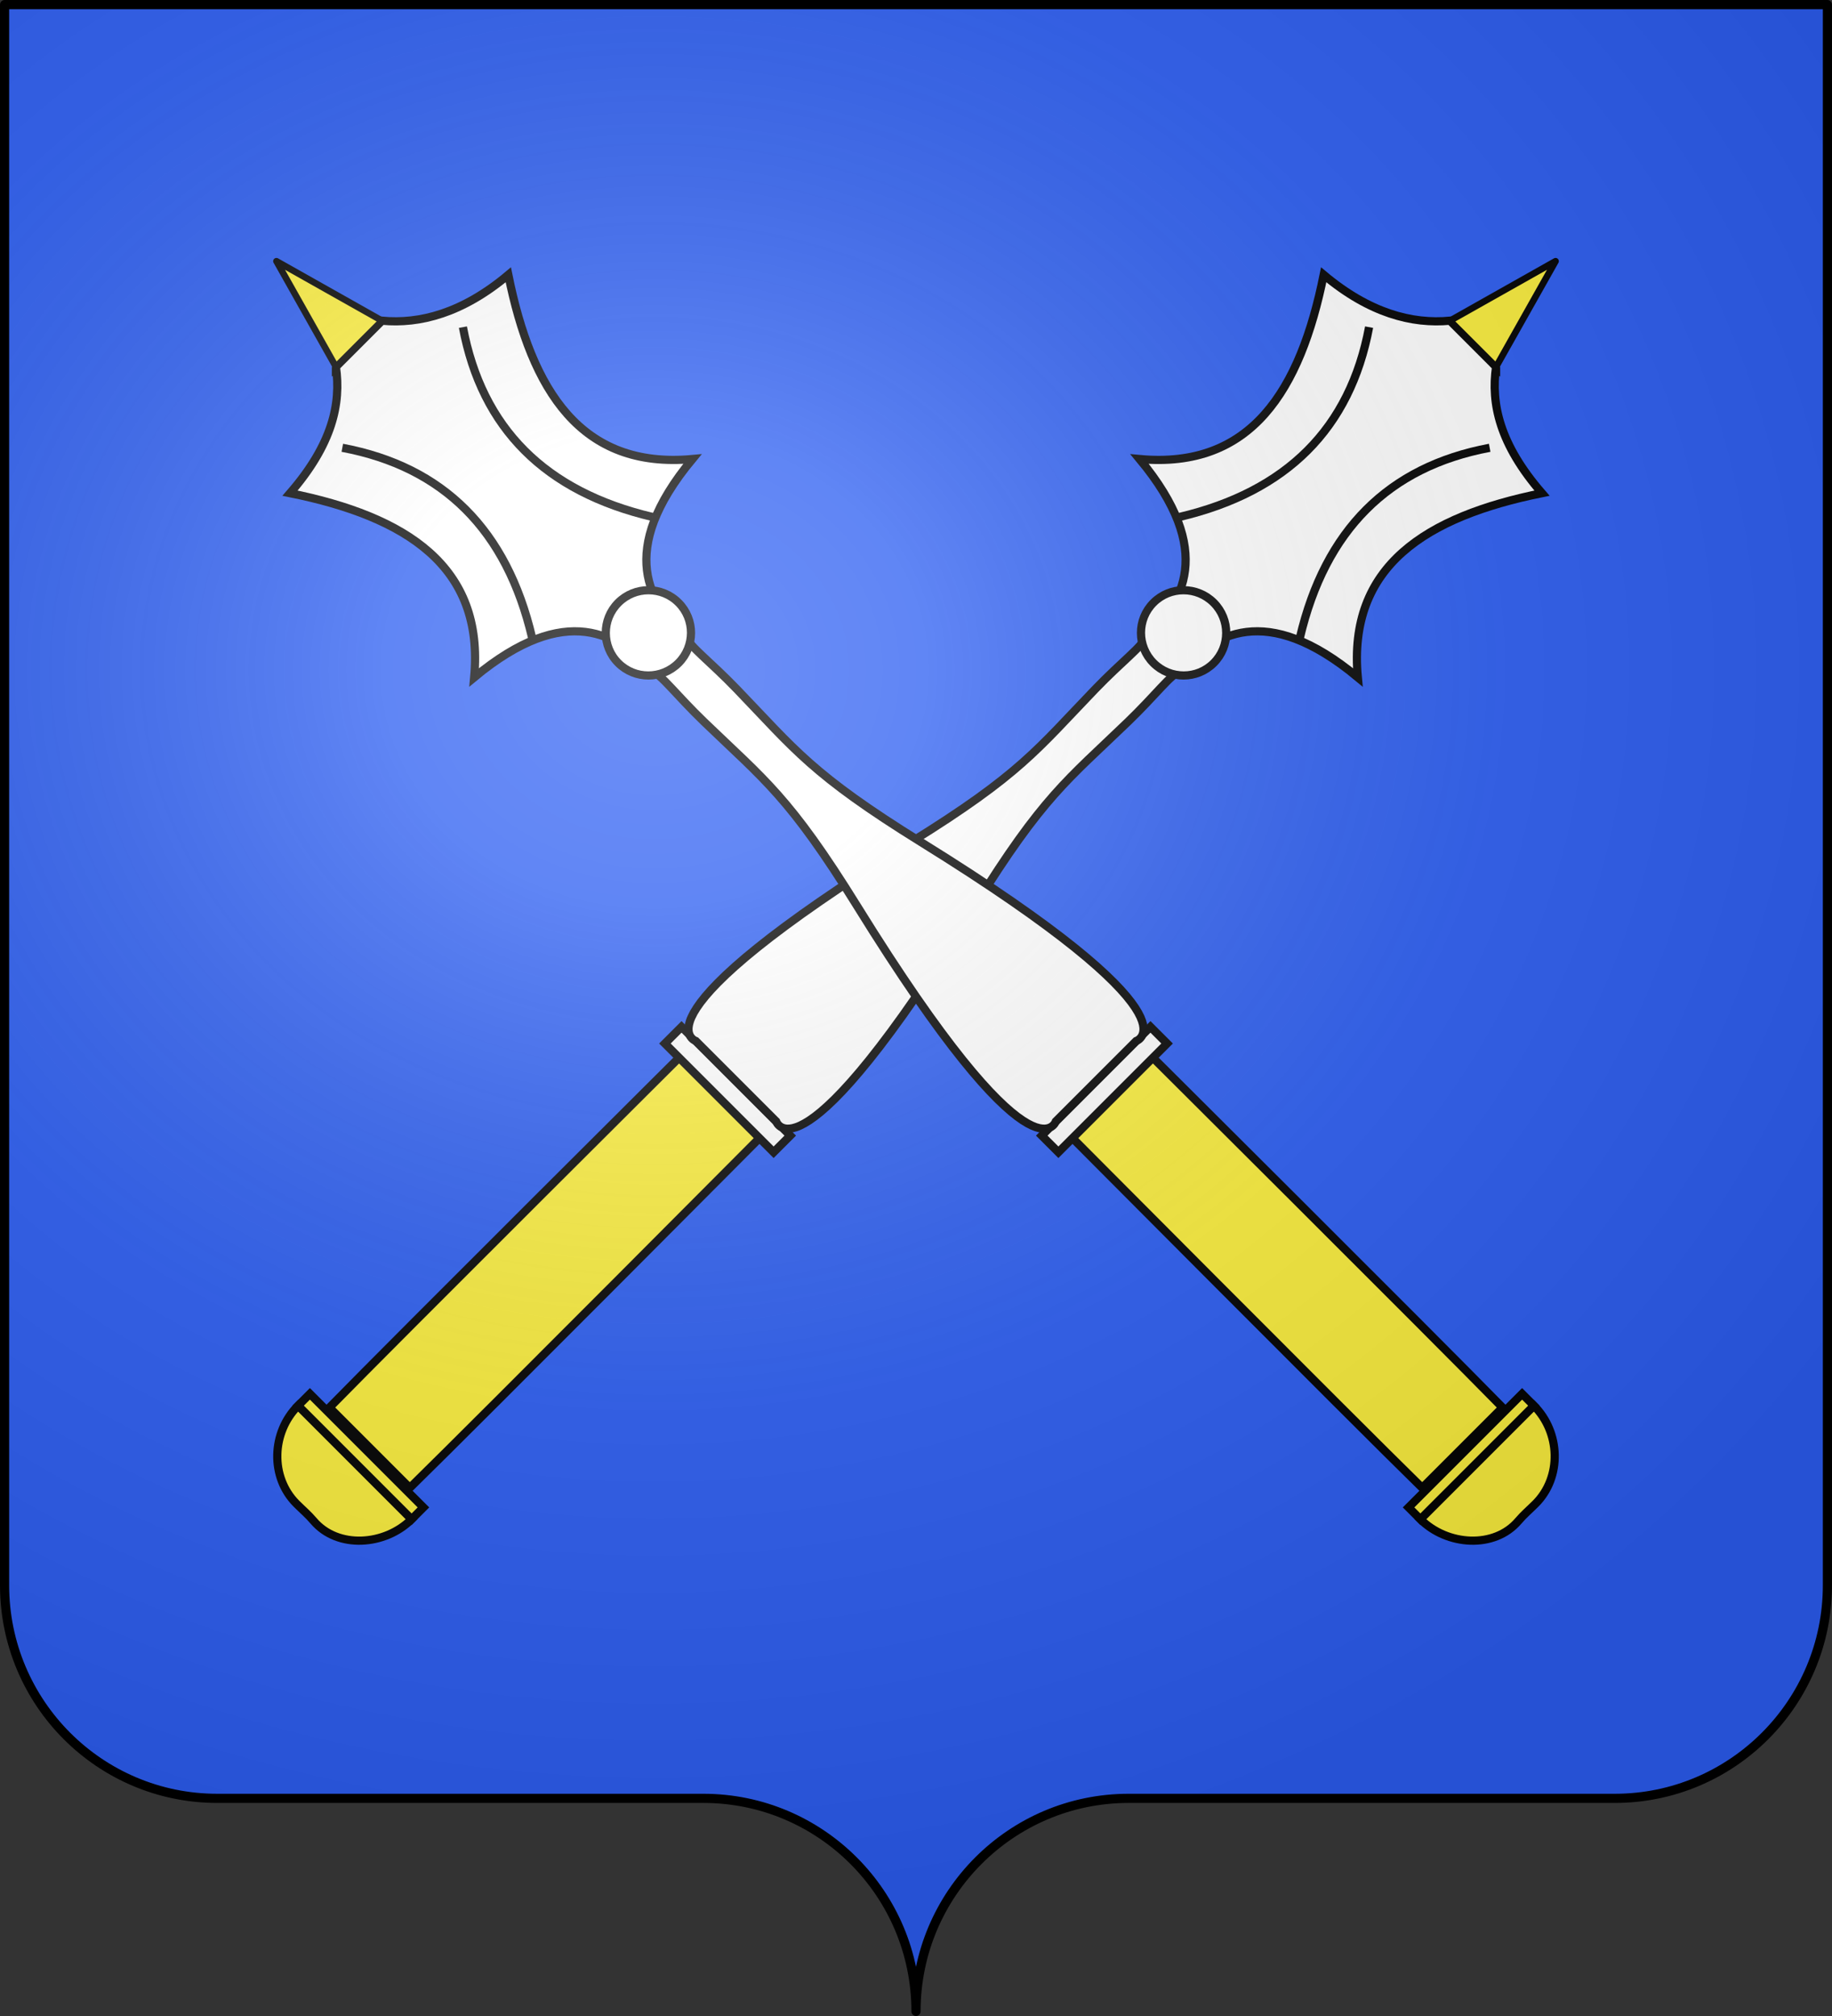 <svg xmlns="http://www.w3.org/2000/svg" xmlns:xlink="http://www.w3.org/1999/xlink" width="600" height="660" version="1.0"><rect width="100%" height="100%" fill="#333333" stroke="none"/><defs><linearGradient id="a"><stop offset="0" style="stop-color:white;stop-opacity:.314"/><stop offset=".19" style="stop-color:white;stop-opacity:.251"/><stop offset=".6" style="stop-color:#6b6b6b;stop-opacity:.125"/><stop offset="1" style="stop-color:black;stop-opacity:.125"/></linearGradient><linearGradient id="f"><stop offset="0" style="stop-color:white;stop-opacity:.314"/><stop offset=".19" style="stop-color:white;stop-opacity:.251"/><stop offset=".6" style="stop-color:#6b6b6b;stop-opacity:.125"/><stop offset="1" style="stop-color:black;stop-opacity:.125"/></linearGradient><g id="d"><path id="c" d="M0 0v1h.5L0 0z" transform="rotate(18 3.157 -.5)"/><use xlink:href="#c" width="810" height="540" transform="scale(-1 1)"/></g><g id="e"><use xlink:href="#d" width="810" height="540" transform="rotate(72)"/><use xlink:href="#d" width="810" height="540" transform="rotate(144)"/></g><radialGradient xlink:href="#f" id="h" cx="285.186" cy="200.448" r="300" fx="285.186" fy="200.448" gradientTransform="matrix(1.551 0 0 1.35 -152.894 151.1)" gradientUnits="userSpaceOnUse"/><path id="b" d="M2.922 27.672c0-5.951 2.317-9.843 5.579-11.012 1.448-.519 3.307-.273 5.018 1.447 2.119 2.129 2.736 7.993-3.483 9.121.658-.956.619-3.081-.714-3.787-.99-.524-2.113-.253-2.676.123-.824.552-1.729 2.106-1.679 4.108H2.922z"/></defs><g style="fill:#2b5df2;display:inline"><g style="fill:#2b5df2;stroke:none;display:inline"><path d="M375 860.862c0-38.504 31.203-69.753 69.65-69.753h159.2c38.447 0 69.65-31.25 69.65-69.754V203.862h-597v517.493c0 38.504 31.203 69.754 69.65 69.754h159.2c38.447 0 69.65 31.25 69.65 69.753z" style="fill:#2b5df2;fill-opacity:1;fill-rule:nonzero;stroke:none;display:inline" transform="translate(-75 -202.362)"/></g></g><g style="display:inline" transform="translate(-2.06)"><use xlink:href="#g" width="600" height="660" style="display:inline" transform="matrix(-1 0 0 1 604.12 0)"/><g id="g" style="display:inline"><path d="M-218.235 517.968c0 8.63-6.995 16.149-15.625 16.152-2.038 0-3.557-.161-5.547 0-8.478.688-15.625-7.523-15.625-16.152h36.797z" style="fill:#fcef3c;fill-opacity:1;fill-rule:nonzero;stroke:#000;stroke-width:1.875;stroke-opacity:1" transform="rotate(-45 -241.692 -385.17) scale(1.429)"/><path d="M-249.656 394.438s-.246 95.44 0 118.75h26.031c.245-23.31 0-118.75 0-118.75h-26.031z" style="fill:#fcef3c;stroke:#000;stroke-width:1.875;stroke-linecap:butt;stroke-linejoin:miter;stroke-opacity:1" transform="rotate(-45 -241.692 -385.17) scale(1.429)"/><path d="M-219.016 394.464v5.39h-35.234v-5.39h35.234z" style="fill:#fff;fill-opacity:1;fill-rule:nonzero;stroke:#000;stroke-width:1.875;stroke-opacity:1" transform="rotate(-45 -241.692 -385.17) scale(1.429)"/><path d="M-218.235 514.14v3.828h-36.797v-3.828h36.797z" style="fill:#fcef3c;fill-opacity:1;fill-rule:nonzero;stroke:#000;stroke-width:1.875;stroke-opacity:1" transform="rotate(-45 -241.692 -385.17) scale(1.429)"/><path d="M-244.094 155.531c-5.126 6.849-13.117 11.98-27.906 13.031 14.956 22.532 19.757 43.283 0 59.688 27.36 2.542 30.408 16.574 29.813 27.969.989 1.73.085 7.746.25 16.5.361 19.197 1.698 25.886-5.063 54.719-17.473 74.509-2.656 67-2.656 67h26.031s14.848 7.509-2.625-67c-6.761-28.833-5.455-35.522-5.094-54.72.165-8.753-.739-14.768.25-16.5-.596-11.394 2.483-25.426 29.844-27.968-19.757-16.405-14.956-37.156 0-59.688-13.645-1.193-22.356-6.33-27.906-13.03h-14.938z" style="fill:#fff;stroke:#000;stroke-width:1.875;stroke-linecap:butt;stroke-linejoin:miter;stroke-opacity:1" transform="rotate(-45 -241.692 -385.17) scale(1.429)"/><path d="M-217.09 169.686c-13.326 19.478-13.326 39.98 0 61.508M-256.177 169.686c13.327 19.477 13.327 39.98 0 61.508" style="fill:#fff;stroke:#000;stroke-width:1.875;stroke-linecap:butt;stroke-linejoin:miter;stroke-opacity:1" transform="rotate(-45 -241.692 -385.17) scale(1.429)"/><path d="M-265.714 591.726c0 6.794-5.645 12.302-12.61 12.302-6.963 0-12.608-5.508-12.608-12.302s5.645-12.301 12.609-12.301 12.609 5.507 12.609 12.301z" style="fill:#fff;fill-opacity:1;fill-rule:nonzero;stroke:#000;stroke-width:2.391;stroke-opacity:1" transform="matrix(-.783 .783 .802 .802 -478.073 -49.453)"/><path d="M-244.094 155.531H-229.156l-7.469-26.75-7.469 26.75z" style="fill:#fcef3c;fill-opacity:1;stroke:#000;stroke-width:1.5;stroke-linecap:round;stroke-linejoin:round;stroke-miterlimit:4;stroke-opacity:1;stroke-dasharray:none" transform="rotate(-45 -241.692 -385.17) scale(1.429)"/></g></g><g style="display:inline"><path d="M76.5 203.862v517.491c0 38.505 31.203 69.755 69.65 69.755h159.2c38.447 0 69.65 31.25 69.65 69.754 0-38.504 31.203-69.754 69.65-69.754h159.2c38.447 0 69.65-31.25 69.65-69.755v-517.49h-597z" style="fill:url(#h);fill-opacity:1;fill-rule:evenodd;stroke:none;display:inline" transform="translate(-75 -202.362)"/></g><path d="M300 658.5c0-38.504 31.203-69.754 69.65-69.754h159.2c38.447 0 69.65-31.25 69.65-69.753V1.5H1.5v517.493c0 38.504 31.203 69.753 69.65 69.753h159.2c38.447 0 69.65 31.25 69.65 69.754z" style="fill:none;stroke:#000;stroke-width:3;stroke-linecap:round;stroke-linejoin:round;stroke-miterlimit:4;stroke-opacity:1;stroke-dasharray:none;stroke-dashoffset:0;display:inline"/></svg>